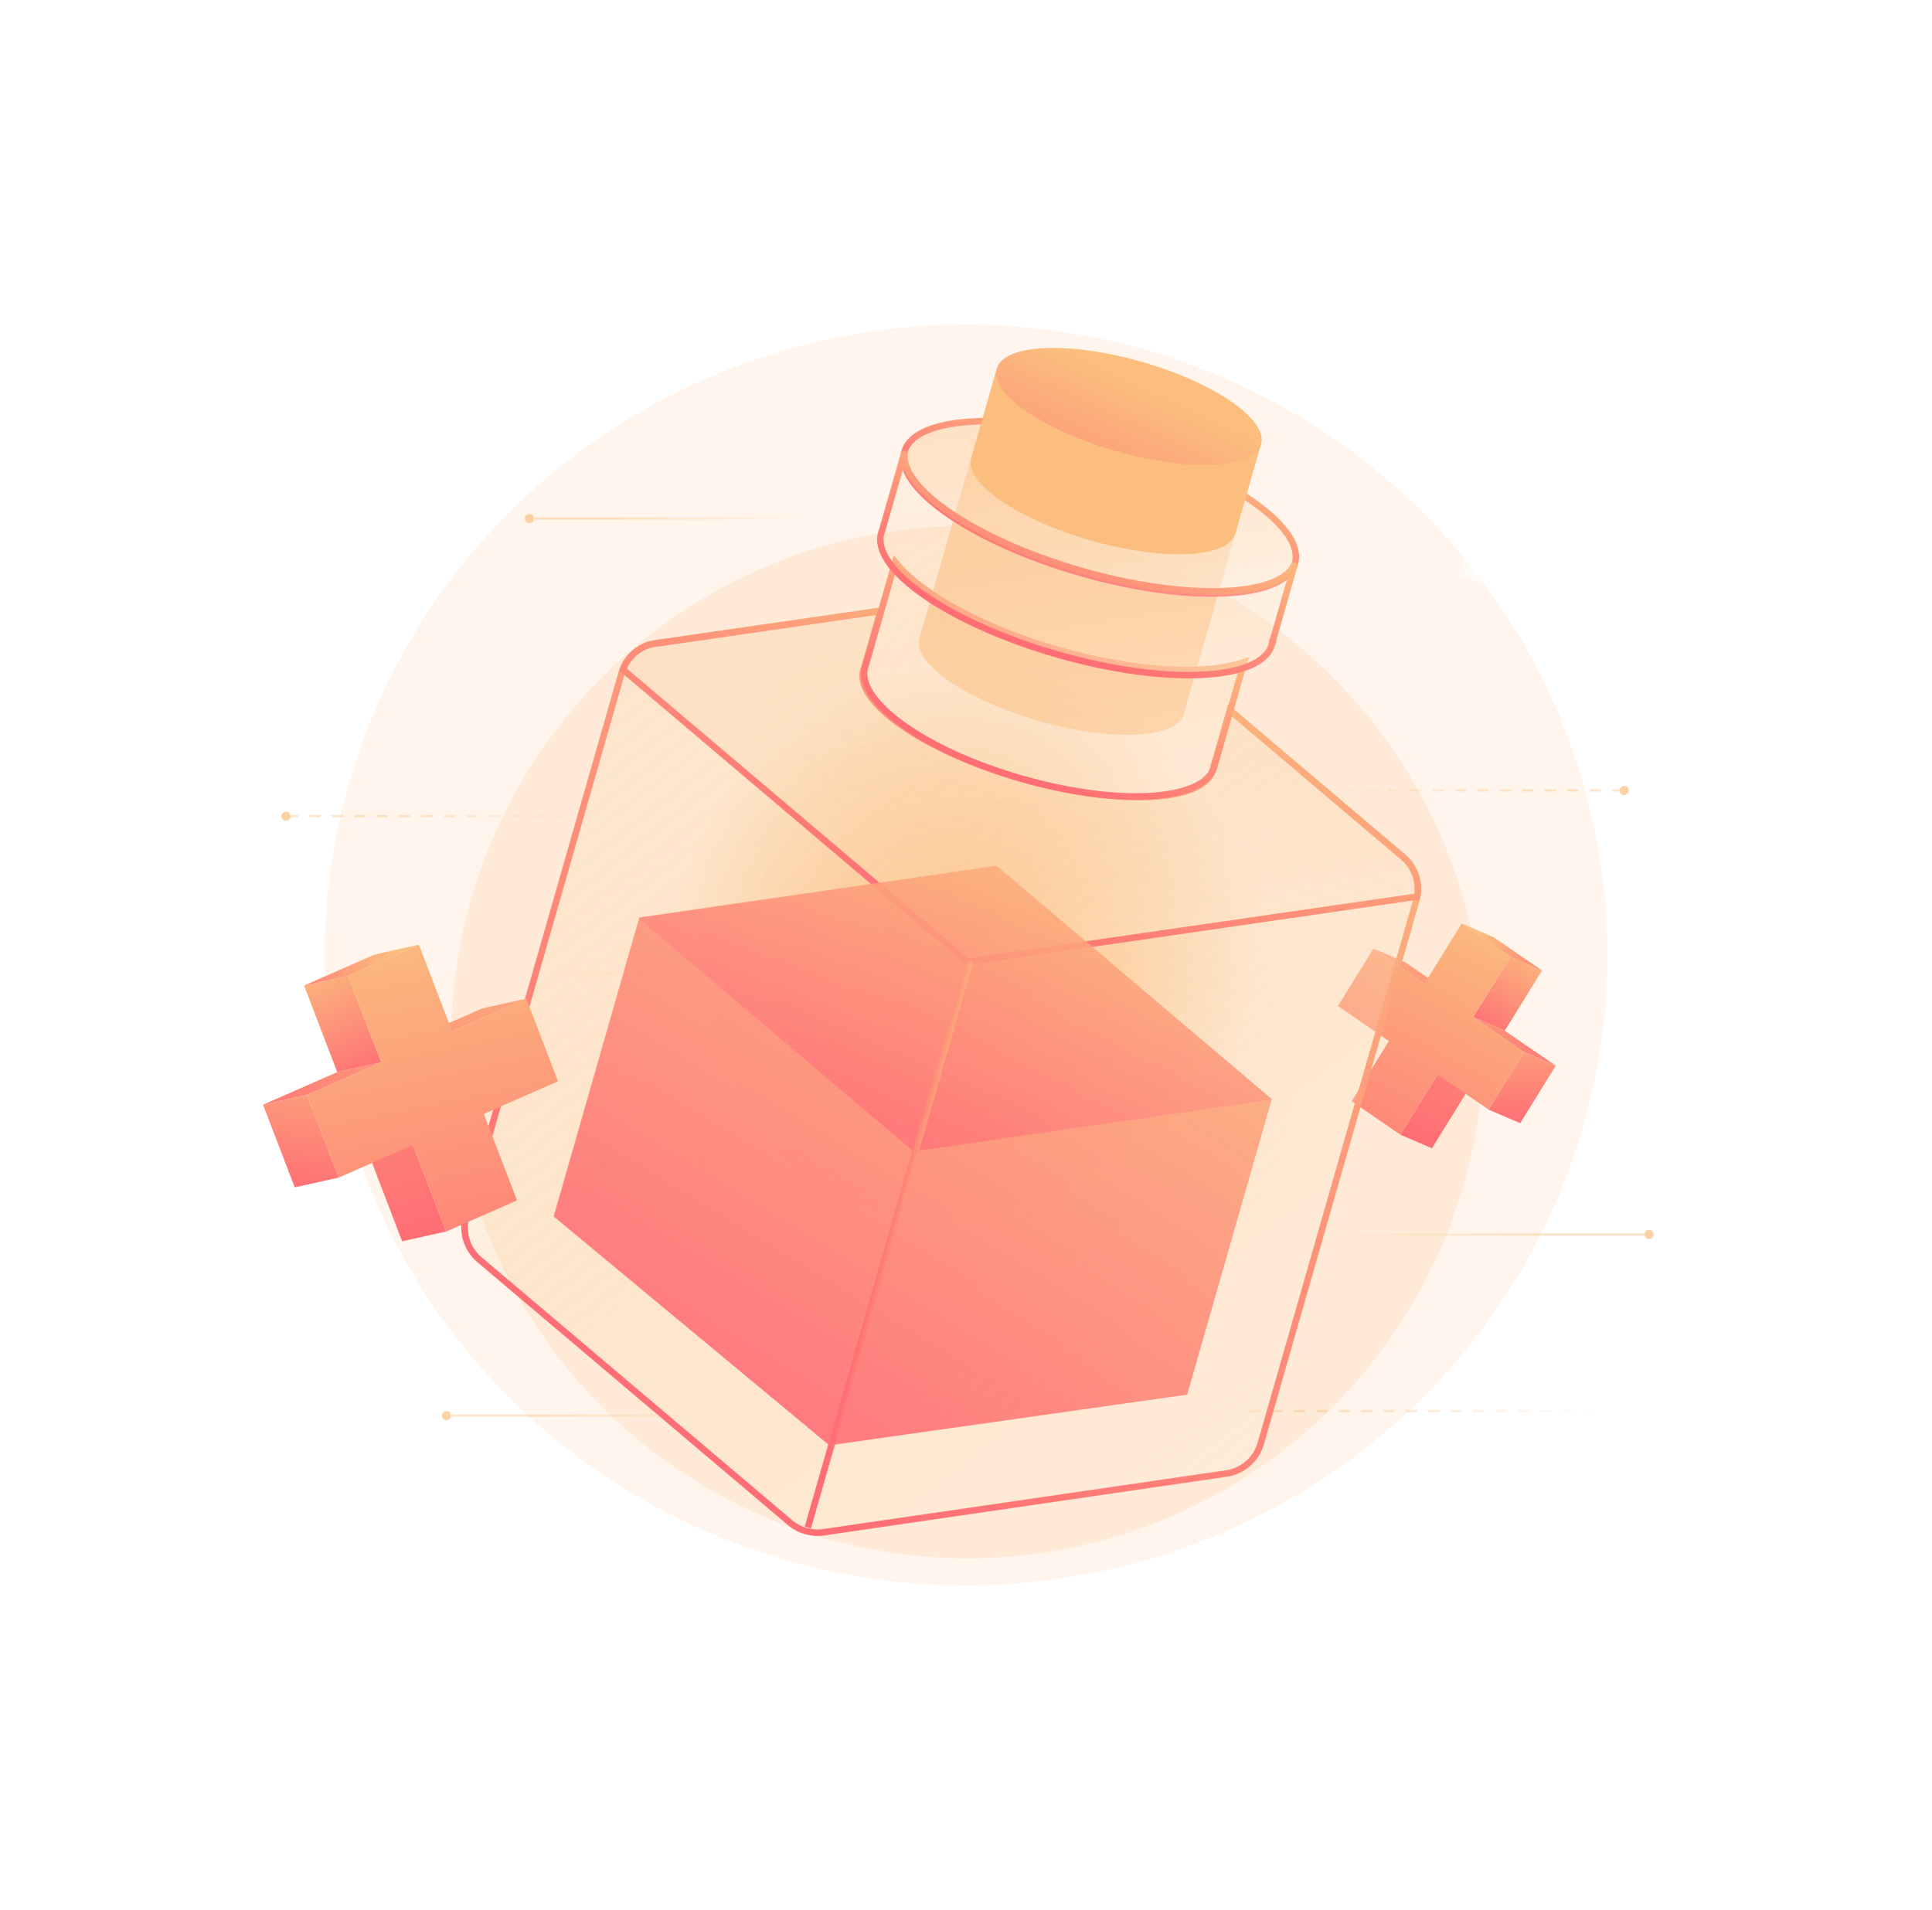 <svg width="357" height="353" viewBox="0 0 357 353" fill="none" xmlns="http://www.w3.org/2000/svg">
<g filter="url(#filter0_f_1806_5781)">
<ellipse cx="178.5" cy="176.5" rx="118.5" ry="116.5" fill="url(#paint0_radial_1806_5781)"/>
</g>
<g opacity="0.4" filter="url(#filter1_f_1806_5781)">
<circle cx="178.753" cy="192.585" r="95.415" fill="url(#paint1_radial_1806_5781)"/>
</g>
<path opacity="0.4" d="M146.382 95.837L98.782 95.837" stroke="url(#paint2_linear_1806_5781)" stroke-width="0.418"/>
<g opacity="0.7" filter="url(#filter2_d_1806_5781)">
<circle cx="0.837" cy="0.837" r="0.837" transform="matrix(-1 0 0 1 98.674 95)" fill="#FBBE7E"/>
</g>
<path opacity="0.4" d="M244.037 146.089L299.278 146.089" stroke="url(#paint3_linear_1806_5781)" stroke-width="0.418" stroke-dasharray="2.07 2.07"/>
<g opacity="0.7" filter="url(#filter3_d_1806_5781)">
<circle cx="300.115" cy="146.09" r="0.837" fill="#FBBE7E"/>
</g>
<path opacity="0.4" d="M248.641 228.157L303.881 228.157" stroke="url(#paint4_linear_1806_5781)" stroke-width="0.418"/>
<g opacity="0.7" filter="url(#filter4_d_1806_5781)">
<circle cx="304.718" cy="228.157" r="0.837" fill="#FBBE7E"/>
</g>
<path opacity="0.4" d="M108.914 150.837L53.673 150.837" stroke="url(#paint5_linear_1806_5781)" stroke-width="0.418" stroke-dasharray="2.07 2.07"/>
<g opacity="0.7" filter="url(#filter5_d_1806_5781)">
<circle cx="0.837" cy="0.837" r="0.837" transform="matrix(-1 0 0 1 53.674 150)" fill="#FBBE7E"/>
</g>
<path opacity="0.4" d="M131.046 261.636L83.446 261.636" stroke="url(#paint6_linear_1806_5781)" stroke-width="0.418"/>
<g opacity="0.7" filter="url(#filter6_d_1806_5781)">
<circle cx="0.837" cy="0.837" r="0.837" transform="matrix(-1 0 0 1 83.338 260.799)" fill="#FBBE7E"/>
</g>
<path opacity="0.4" d="M294.985 260.799L228.972 260.799" stroke="url(#paint7_linear_1806_5781)" stroke-width="0.418" stroke-dasharray="2.07 2.07"/>
<g opacity="0.4">
<path opacity="0.4" d="M147.678 180.031L100.078 180.031" stroke="url(#paint8_linear_1806_5781)" stroke-width="0.418"/>
</g>
<path opacity="0.4" d="M159.922 214.765L112.322 214.765" stroke="url(#paint9_linear_1806_5781)" stroke-width="0.418" stroke-dasharray="2.07 2.07"/>
<g opacity="0.7" filter="url(#filter7_d_1806_5781)">
<circle cx="0.837" cy="0.837" r="0.837" transform="matrix(-1 0 0 1 112.214 213.928)" fill="#FBBE7E"/>
</g>
<path d="M253.797 175.316L259.634 177.83L269.059 184.305L263.222 181.791L253.797 175.316Z" fill="url(#paint10_linear_1806_5781)"/>
<path d="M265.643 198.591L271.479 201.104L264.597 212.224L258.76 209.71L265.643 198.591Z" fill="url(#paint11_linear_1806_5781)"/>
<path d="M279.103 176.858L284.94 179.372L278.051 190.49L272.214 187.976L279.103 176.858Z" fill="url(#paint12_linear_1806_5781)"/>
<path d="M270.104 170.672L275.94 173.185L284.94 179.372L279.103 176.858L270.104 170.672Z" fill="url(#paint13_linear_1806_5781)"/>
<path d="M279.103 176.858L272.215 187.976L281.639 194.451L275.06 205.07L265.643 198.59L258.76 209.709L249.76 203.529L256.642 192.409L247.223 185.935L253.796 175.315L263.221 181.79L270.104 170.671L279.103 176.858Z" fill="url(#paint14_linear_1806_5781)"/>
<path d="M272.215 187.975L278.052 190.489L287.477 196.964L281.64 194.45L272.215 187.975Z" fill="url(#paint15_linear_1806_5781)"/>
<path d="M281.639 194.451L287.476 196.965L280.897 207.584L275.06 205.07L281.639 194.451Z" fill="url(#paint16_linear_1806_5781)"/>
<g filter="url(#filter8_b_1806_5781)">
<path d="M162.706 112.933L159.705 123.414C159.656 123.546 159.597 123.675 159.558 123.809C157.843 129.8 170.895 138.799 188.713 143.901C206.531 149.003 222.369 148.276 224.084 142.285L224.09 142.264C224.09 142.264 224.127 142.174 224.139 142.133C224.16 142.06 224.146 141.989 224.154 141.924L224.175 141.93L227.235 131.242C237.915 140.278 248.581 149.322 259.257 158.368C259.402 158.488 259.544 158.618 259.675 158.746L259.718 158.792C261.527 160.608 262.332 163.19 261.871 165.7C261.834 165.947 261.773 166.198 261.702 166.446L232.975 266.774C232.131 269.723 229.641 271.887 226.615 272.331L152.166 283.19C149.959 283.51 147.714 282.867 146.01 281.427L88.592 232.81C86.258 230.832 85.292 227.678 86.136 224.729L114.861 124.412C114.929 124.174 115.004 123.949 115.1 123.73C115.965 121.493 117.817 119.795 120.108 119.107L120.118 119.11C120.474 119 120.845 118.915 121.231 118.858C135.059 116.861 148.886 114.864 162.724 112.871" fill="url(#paint17_linear_1806_5781)"/>
<path d="M162.706 112.933L159.705 123.414C159.656 123.546 159.597 123.675 159.558 123.809C157.843 129.8 170.895 138.799 188.713 143.901C206.531 149.003 222.369 148.276 224.084 142.285L224.09 142.264C224.09 142.264 224.127 142.174 224.139 142.133C224.16 142.06 224.146 141.989 224.154 141.924L224.175 141.93L227.235 131.242C237.915 140.278 248.581 149.322 259.257 158.368C259.402 158.488 259.544 158.618 259.675 158.746L259.718 158.792C261.527 160.608 262.332 163.19 261.871 165.7C261.834 165.947 261.773 166.198 261.702 166.446L232.975 266.774C232.131 269.723 229.641 271.887 226.615 272.331L152.166 283.19C149.959 283.51 147.714 282.867 146.01 281.427L88.592 232.81C86.258 230.832 85.292 227.678 86.136 224.729L114.861 124.412C114.929 124.174 115.004 123.949 115.1 123.73C115.965 121.493 117.817 119.795 120.108 119.107L120.118 119.11C120.474 119 120.845 118.915 121.231 118.858C135.059 116.861 148.886 114.864 162.724 112.871" stroke="url(#paint18_linear_1806_5781)" stroke-width="1.2" stroke-miterlimit="10"/>
</g>
<g filter="url(#filter9_b_1806_5781)">
<path d="M261.872 165.701L178.814 177.734L115.101 123.732C115.966 121.494 117.818 119.796 120.108 119.108L120.119 119.111L162.707 112.934L159.706 123.416C159.657 123.547 159.597 123.676 159.559 123.81C157.843 129.801 170.896 138.801 188.714 143.903C206.532 149.005 222.369 148.277 224.085 142.286L224.091 142.266C224.091 142.266 224.128 142.175 224.14 142.134C224.16 142.062 224.147 141.991 224.154 141.926L224.175 141.932L227.236 131.243L259.676 158.747L259.719 158.793C261.527 160.609 262.333 163.191 261.872 165.701Z" fill="url(#paint19_linear_1806_5781)"/>
<path d="M261.872 165.701L178.814 177.734L115.101 123.732C115.966 121.494 117.818 119.796 120.108 119.108L120.119 119.111L162.707 112.934L159.706 123.416C159.657 123.547 159.597 123.676 159.559 123.81C157.843 129.801 170.896 138.801 188.714 143.903C206.532 149.005 222.369 148.277 224.085 142.286L224.091 142.266C224.091 142.266 224.128 142.175 224.14 142.134C224.16 142.062 224.147 141.991 224.154 141.926L224.175 141.932L227.236 131.243L259.676 158.747L259.719 158.793C261.527 160.609 262.333 163.191 261.872 165.701Z" stroke="url(#paint20_linear_1806_5781)" stroke-width="1.2" stroke-miterlimit="10"/>
</g>
<g opacity="0.89" filter="url(#filter10_f_1806_5781)">
<path d="M184.058 160.003C162.089 163.183 140.105 166.372 118.136 169.552L102.311 224.817L153.241 267.121L219.369 257.753L234.995 203.181C217.947 189.018 201.107 174.165 184.055 160.013L184.058 160.003Z" fill="url(#paint21_linear_1806_5781)"/>
<path d="M168.815 212.806L117.988 169.715L184.249 160.116L235.079 203.197L168.815 212.806Z" fill="url(#paint22_linear_1806_5781)"/>
</g>
<g opacity="0.6">
<path d="M228.533 97.728L218.728 131.97C217.42 136.538 205.428 137.102 191.951 133.243C178.475 129.384 168.599 122.558 169.904 118.001L179.751 83.61C178.446 88.167 188.311 94.99 201.799 98.852C215.286 102.714 227.034 102.16 228.533 97.728Z" fill="#FBBE7E"/>
<path d="M200.332 104.012C213.82 107.874 225.811 107.31 227.116 102.753C228.421 98.195 218.546 91.37 205.058 87.508C191.57 83.646 179.579 84.21 178.274 88.767C176.969 93.325 186.845 100.15 200.332 104.012Z" fill="#FBBE7E"/>
</g>
<g filter="url(#filter11_b_1806_5781)">
<path d="M199.745 105.907C219.666 111.611 237.372 110.801 239.291 104.098C241.21 97.394 226.617 87.336 206.696 81.632C186.774 75.928 169.069 76.738 167.15 83.441C165.23 90.144 179.824 100.203 199.745 105.907Z" fill="url(#paint23_linear_1806_5781)"/>
<path d="M199.745 105.907C219.666 111.611 237.372 110.801 239.291 104.098C241.21 97.394 226.617 87.336 206.696 81.632C186.774 75.928 169.069 76.738 167.15 83.441C165.23 90.144 179.824 100.203 199.745 105.907Z" stroke="url(#paint24_linear_1806_5781)" stroke-width="1.2" stroke-miterlimit="10"/>
</g>
<g filter="url(#filter12_b_1806_5781)">
<path d="M224.421 141.582C224.421 141.582 224.382 141.677 224.37 141.721L224.363 141.743C222.557 148.051 206.646 149.037 188.828 143.935C171.01 138.833 158.031 129.575 159.838 123.267C159.878 123.125 159.939 122.989 159.99 122.851L165.416 103.902C170.16 109.776 181.55 116.138 195.632 120.17C209.715 124.203 222.766 124.839 229.9 122.367L224.459 141.369L224.438 141.363C224.43 141.432 224.442 141.506 224.421 141.582Z" fill="url(#paint25_linear_1806_5781)"/>
<path d="M224.421 141.582C224.421 141.582 224.382 141.677 224.37 141.721L224.363 141.743C222.557 148.051 206.646 149.037 188.828 143.935C171.01 138.833 158.031 129.575 159.838 123.267C159.878 123.125 159.939 122.989 159.99 122.851L165.416 103.902C170.16 109.776 181.55 116.138 195.632 120.17C209.715 124.203 222.766 124.839 229.9 122.367L224.459 141.369L224.438 141.363C224.43 141.432 224.442 141.506 224.421 141.582Z" stroke="url(#paint26_linear_1806_5781)" stroke-width="1.2" stroke-miterlimit="10"/>
</g>
<g filter="url(#filter13_b_1806_5781)">
<path d="M235.058 118.995C235.058 118.995 235.018 119.095 235.003 119.147L234.997 119.168C233.081 125.862 215.37 126.68 195.441 120.974C175.512 115.267 160.918 105.2 162.835 98.505C162.88 98.35 162.942 98.211 162.997 98.059L167.174 83.469C165.966 90.154 180.366 99.92 199.86 105.502C219.354 111.083 236.929 110.428 239.314 104.013L235.089 118.768L235.069 118.763C235.058 118.838 235.072 118.909 235.048 118.992L235.058 118.995Z" fill="url(#paint27_linear_1806_5781)"/>
<path d="M235.058 118.995C235.058 118.995 235.018 119.095 235.003 119.147L234.997 119.168C233.081 125.862 215.37 126.68 195.441 120.974C175.512 115.267 160.918 105.2 162.835 98.505C162.88 98.35 162.942 98.211 162.997 98.059L167.174 83.469C165.966 90.154 180.366 99.92 199.86 105.502C219.354 111.083 236.929 110.428 239.314 104.013L235.089 118.768L235.069 118.763C235.058 118.838 235.072 118.909 235.048 118.992L235.058 118.995Z" stroke="url(#paint28_linear_1806_5781)" stroke-width="1.2" stroke-miterlimit="10"/>
</g>
<path d="M179.255 177.605L149.272 282.318" stroke="url(#paint29_linear_1806_5781)" stroke-width="1.2"/>
<path d="M233.063 81.905L228.28 98.609C226.972 103.177 214.98 103.741 201.503 99.882C188.027 96.023 178.151 89.198 179.456 84.641L184.281 67.788C182.976 72.345 192.842 79.167 206.329 83.029C219.816 86.891 231.564 86.338 233.063 81.905Z" fill="#FBBE7E"/>
<path d="M206.241 83.377C219.728 87.239 231.72 86.675 233.025 82.118C234.33 77.56 224.454 70.735 210.966 66.873C197.479 63.011 185.487 63.575 184.182 68.132C182.877 72.69 192.753 79.515 206.241 83.377Z" fill="url(#paint30_linear_1806_5781)"/>
<g filter="url(#filter14_b_1806_5781)">
<path d="M268.31 79.608L274.119 80.898L283.922 85.202L278.113 83.913L268.31 79.608Z" fill="url(#paint31_linear_1806_5781)"/>
<path d="M283.284 98.94L289.093 100.23L284.71 111.663L278.901 110.373L283.284 98.94Z" fill="url(#paint32_linear_1806_5781)"/>
<path d="M291.857 76.594L297.666 77.883L293.278 89.317L287.469 88.027L291.857 76.594Z" fill="url(#paint33_linear_1806_5781)"/>
<path d="M282.495 72.479L288.304 73.769L297.666 77.882L291.857 76.593L282.495 72.479Z" fill="url(#paint34_linear_1806_5781)"/>
<g filter="url(#filter15_b_1806_5781)">
<path d="M291.857 76.593L287.469 88.026L297.272 92.33L293.081 103.25L283.284 98.939L278.902 110.373L269.54 106.265L273.922 94.832L264.125 90.527L268.31 79.608L278.113 83.912L282.496 72.479L291.857 76.593Z" fill="url(#paint35_linear_1806_5781)"/>
</g>
<path d="M287.469 88.025L293.278 89.315L303.081 93.62L297.272 92.33L287.469 88.025Z" fill="url(#paint36_linear_1806_5781)"/>
<path d="M297.272 92.331L303.081 93.621L298.89 104.54L293.081 103.251L297.272 92.331Z" fill="url(#paint37_linear_1806_5781)"/>
</g>
<path d="M97.252 184.564L89.124 186.368L75.409 192.391L83.536 190.586L97.252 184.564Z" fill="url(#paint38_linear_1806_5781)"/>
<path d="M76.302 211.612L68.175 213.416L74.306 229.412L82.434 227.608L76.302 211.612Z" fill="url(#paint39_linear_1806_5781)"/>
<path d="M64.307 180.346L56.179 182.15L62.319 198.147L70.446 196.342L64.307 180.346Z" fill="url(#paint40_linear_1806_5781)"/>
<path d="M77.405 174.59L69.278 176.395L56.18 182.15L64.308 180.346L77.405 174.59Z" fill="url(#paint41_linear_1806_5781)"/>
<path d="M64.307 180.346L70.447 196.342L56.731 202.365L62.595 217.642L76.302 211.611L82.433 227.608L95.531 221.861L89.4 205.865L103.107 199.842L97.252 184.564L83.536 190.587L77.405 174.59L64.307 180.346Z" fill="url(#paint42_linear_1806_5781)"/>
<path d="M70.446 196.34L62.319 198.145L48.603 204.167L56.73 202.363L70.446 196.34Z" fill="url(#paint43_linear_1806_5781)"/>
<path d="M56.731 202.364L48.603 204.169L54.467 219.446L62.595 217.642L56.731 202.364Z" fill="url(#paint44_linear_1806_5781)"/>
<defs>
<filter id="filter0_f_1806_5781" x="0" y="0" width="357" height="353" filterUnits="userSpaceOnUse" color-interpolation-filters="sRGB">
<feFlood flood-opacity="0" result="BackgroundImageFix"/>
<feBlend mode="normal" in="SourceGraphic" in2="BackgroundImageFix" result="shape"/>
<feGaussianBlur stdDeviation="30" result="effect1_foregroundBlur_1806_5781"/>
</filter>
<filter id="filter1_f_1806_5781" x="46.919" y="60.751" width="263.669" height="263.669" filterUnits="userSpaceOnUse" color-interpolation-filters="sRGB">
<feFlood flood-opacity="0" result="BackgroundImageFix"/>
<feBlend mode="normal" in="SourceGraphic" in2="BackgroundImageFix" result="shape"/>
<feGaussianBlur stdDeviation="18.21" result="effect1_foregroundBlur_1806_5781"/>
</filter>
<filter id="filter2_d_1806_5781" x="94.991" y="92.991" width="5.691" height="5.691" filterUnits="userSpaceOnUse" color-interpolation-filters="sRGB">
<feFlood flood-opacity="0" result="BackgroundImageFix"/>
<feColorMatrix in="SourceAlpha" type="matrix" values="0 0 0 0 0 0 0 0 0 0 0 0 0 0 0 0 0 0 127 0" result="hardAlpha"/>
<feOffset/>
<feGaussianBlur stdDeviation="1.004"/>
<feComposite in2="hardAlpha" operator="out"/>
<feColorMatrix type="matrix" values="0 0 0 0 0.984 0 0 0 0 0.745 0 0 0 0 0.494 0 0 0 1 0"/>
<feBlend mode="normal" in2="BackgroundImageFix" result="effect1_dropShadow_1806_5781"/>
<feBlend mode="normal" in="SourceGraphic" in2="effect1_dropShadow_1806_5781" result="shape"/>
</filter>
<filter id="filter3_d_1806_5781" x="297.27" y="143.244" width="5.691" height="5.691" filterUnits="userSpaceOnUse" color-interpolation-filters="sRGB">
<feFlood flood-opacity="0" result="BackgroundImageFix"/>
<feColorMatrix in="SourceAlpha" type="matrix" values="0 0 0 0 0 0 0 0 0 0 0 0 0 0 0 0 0 0 127 0" result="hardAlpha"/>
<feOffset/>
<feGaussianBlur stdDeviation="1.004"/>
<feComposite in2="hardAlpha" operator="out"/>
<feColorMatrix type="matrix" values="0 0 0 0 0.984 0 0 0 0 0.745 0 0 0 0 0.494 0 0 0 1 0"/>
<feBlend mode="normal" in2="BackgroundImageFix" result="effect1_dropShadow_1806_5781"/>
<feBlend mode="normal" in="SourceGraphic" in2="effect1_dropShadow_1806_5781" result="shape"/>
</filter>
<filter id="filter4_d_1806_5781" x="301.872" y="225.311" width="5.691" height="5.691" filterUnits="userSpaceOnUse" color-interpolation-filters="sRGB">
<feFlood flood-opacity="0" result="BackgroundImageFix"/>
<feColorMatrix in="SourceAlpha" type="matrix" values="0 0 0 0 0 0 0 0 0 0 0 0 0 0 0 0 0 0 127 0" result="hardAlpha"/>
<feOffset/>
<feGaussianBlur stdDeviation="1.004"/>
<feComposite in2="hardAlpha" operator="out"/>
<feColorMatrix type="matrix" values="0 0 0 0 0.984 0 0 0 0 0.745 0 0 0 0 0.494 0 0 0 1 0"/>
<feBlend mode="normal" in2="BackgroundImageFix" result="effect1_dropShadow_1806_5781"/>
<feBlend mode="normal" in="SourceGraphic" in2="effect1_dropShadow_1806_5781" result="shape"/>
</filter>
<filter id="filter5_d_1806_5781" x="49.991" y="147.991" width="5.691" height="5.691" filterUnits="userSpaceOnUse" color-interpolation-filters="sRGB">
<feFlood flood-opacity="0" result="BackgroundImageFix"/>
<feColorMatrix in="SourceAlpha" type="matrix" values="0 0 0 0 0 0 0 0 0 0 0 0 0 0 0 0 0 0 127 0" result="hardAlpha"/>
<feOffset/>
<feGaussianBlur stdDeviation="1.004"/>
<feComposite in2="hardAlpha" operator="out"/>
<feColorMatrix type="matrix" values="0 0 0 0 0.984 0 0 0 0 0.745 0 0 0 0 0.494 0 0 0 1 0"/>
<feBlend mode="normal" in2="BackgroundImageFix" result="effect1_dropShadow_1806_5781"/>
<feBlend mode="normal" in="SourceGraphic" in2="effect1_dropShadow_1806_5781" result="shape"/>
</filter>
<filter id="filter6_d_1806_5781" x="79.655" y="258.79" width="5.691" height="5.691" filterUnits="userSpaceOnUse" color-interpolation-filters="sRGB">
<feFlood flood-opacity="0" result="BackgroundImageFix"/>
<feColorMatrix in="SourceAlpha" type="matrix" values="0 0 0 0 0 0 0 0 0 0 0 0 0 0 0 0 0 0 127 0" result="hardAlpha"/>
<feOffset/>
<feGaussianBlur stdDeviation="1.004"/>
<feComposite in2="hardAlpha" operator="out"/>
<feColorMatrix type="matrix" values="0 0 0 0 0.984 0 0 0 0 0.745 0 0 0 0 0.494 0 0 0 1 0"/>
<feBlend mode="normal" in2="BackgroundImageFix" result="effect1_dropShadow_1806_5781"/>
<feBlend mode="normal" in="SourceGraphic" in2="effect1_dropShadow_1806_5781" result="shape"/>
</filter>
<filter id="filter7_d_1806_5781" x="108.531" y="211.92" width="5.691" height="5.691" filterUnits="userSpaceOnUse" color-interpolation-filters="sRGB">
<feFlood flood-opacity="0" result="BackgroundImageFix"/>
<feColorMatrix in="SourceAlpha" type="matrix" values="0 0 0 0 0 0 0 0 0 0 0 0 0 0 0 0 0 0 127 0" result="hardAlpha"/>
<feOffset/>
<feGaussianBlur stdDeviation="1.004"/>
<feComposite in2="hardAlpha" operator="out"/>
<feColorMatrix type="matrix" values="0 0 0 0 0.984 0 0 0 0 0.745 0 0 0 0 0.494 0 0 0 1 0"/>
<feBlend mode="normal" in2="BackgroundImageFix" result="effect1_dropShadow_1806_5781"/>
<feBlend mode="normal" in="SourceGraphic" in2="effect1_dropShadow_1806_5781" result="shape"/>
</filter>
<filter id="filter8_b_1806_5781" x="79.458" y="106.5" width="188.917" height="183.148" filterUnits="userSpaceOnUse" color-interpolation-filters="sRGB">
<feFlood flood-opacity="0" result="BackgroundImageFix"/>
<feGaussianBlur in="BackgroundImageFix" stdDeviation="2.889"/>
<feComposite in2="SourceAlpha" operator="in" result="effect1_backgroundBlur_1806_5781"/>
<feBlend mode="normal" in="SourceGraphic" in2="effect1_backgroundBlur_1806_5781" result="shape"/>
</filter>
<filter id="filter9_b_1806_5781" x="108.611" y="106.43" width="159.766" height="77.714" filterUnits="userSpaceOnUse" color-interpolation-filters="sRGB">
<feFlood flood-opacity="0" result="BackgroundImageFix"/>
<feGaussianBlur in="BackgroundImageFix" stdDeviation="2.889"/>
<feComposite in2="SourceAlpha" operator="in" result="effect1_backgroundBlur_1806_5781"/>
<feBlend mode="normal" in="SourceGraphic" in2="effect1_backgroundBlur_1806_5781" result="shape"/>
</filter>
<filter id="filter10_f_1806_5781" x="100.559" y="158.25" width="136.273" height="110.624" filterUnits="userSpaceOnUse" color-interpolation-filters="sRGB">
<feFlood flood-opacity="0" result="BackgroundImageFix"/>
<feBlend mode="normal" in="SourceGraphic" in2="BackgroundImageFix" result="shape"/>
<feGaussianBlur stdDeviation="0.876" result="effect1_foregroundBlur_1806_5781"/>
</filter>
<filter id="filter11_b_1806_5781" x="163.411" y="74.263" width="79.62" height="39.013" filterUnits="userSpaceOnUse" color-interpolation-filters="sRGB">
<feFlood flood-opacity="0" result="BackgroundImageFix"/>
<feGaussianBlur in="BackgroundImageFix" stdDeviation="1.484"/>
<feComposite in2="SourceAlpha" operator="in" result="effect1_backgroundBlur_1806_5781"/>
<feBlend mode="normal" in="SourceGraphic" in2="effect1_backgroundBlur_1806_5781" result="shape"/>
</filter>
<filter id="filter12_b_1806_5781" x="156.1" y="99.658" width="77.663" height="51.111" filterUnits="userSpaceOnUse" color-interpolation-filters="sRGB">
<feFlood flood-opacity="0" result="BackgroundImageFix"/>
<feGaussianBlur in="BackgroundImageFix" stdDeviation="1.484"/>
<feComposite in2="SourceAlpha" operator="in" result="effect1_backgroundBlur_1806_5781"/>
<feBlend mode="normal" in="SourceGraphic" in2="effect1_backgroundBlur_1806_5781" result="shape"/>
</filter>
<filter id="filter13_b_1806_5781" x="159.096" y="80.335" width="83.764" height="48.007" filterUnits="userSpaceOnUse" color-interpolation-filters="sRGB">
<feFlood flood-opacity="0" result="BackgroundImageFix"/>
<feGaussianBlur in="BackgroundImageFix" stdDeviation="1.484"/>
<feComposite in2="SourceAlpha" operator="in" result="effect1_backgroundBlur_1806_5781"/>
<feBlend mode="normal" in="SourceGraphic" in2="effect1_backgroundBlur_1806_5781" result="shape"/>
</filter>
<filter id="filter14_b_1806_5781" x="257.128" y="65.482" width="52.951" height="53.179" filterUnits="userSpaceOnUse" color-interpolation-filters="sRGB">
<feFlood flood-opacity="0" result="BackgroundImageFix"/>
<feGaussianBlur in="BackgroundImageFix" stdDeviation="3.499"/>
<feComposite in2="SourceAlpha" operator="in" result="effect1_backgroundBlur_1806_5781"/>
<feBlend mode="normal" in="SourceGraphic" in2="effect1_backgroundBlur_1806_5781" result="shape"/>
</filter>
<filter id="filter15_b_1806_5781" x="257.128" y="65.482" width="47.142" height="51.888" filterUnits="userSpaceOnUse" color-interpolation-filters="sRGB">
<feFlood flood-opacity="0" result="BackgroundImageFix"/>
<feGaussianBlur in="BackgroundImageFix" stdDeviation="3.499"/>
<feComposite in2="SourceAlpha" operator="in" result="effect1_backgroundBlur_1806_5781"/>
<feBlend mode="normal" in="SourceGraphic" in2="effect1_backgroundBlur_1806_5781" result="shape"/>
</filter>
<radialGradient id="paint0_radial_1806_5781" cx="0" cy="0" r="1" gradientUnits="userSpaceOnUse" gradientTransform="translate(178.5 176.5) rotate(90) scale(104.815 106.614)">
<stop offset="0.003" stop-color="#FBBE7E"/>
<stop offset="0.507" stop-color="#FBBE7E" stop-opacity="0.15"/>
</radialGradient>
<radialGradient id="paint1_radial_1806_5781" cx="0" cy="0" r="1" gradientUnits="userSpaceOnUse" gradientTransform="translate(178.753 192.585) rotate(89.975) scale(91.774)">
<stop stop-color="#FBBE7E"/>
<stop offset="0.668" stop-color="#FBBE7E" stop-opacity="0.5"/>
</radialGradient>
<linearGradient id="paint2_linear_1806_5781" x1="150.148" y1="105.337" x2="98.775" y2="105.047" gradientUnits="userSpaceOnUse">
<stop offset="0.015" stop-color="#FBBE7E" stop-opacity="0"/>
<stop offset="0.69" stop-color="#FBBE7E"/>
</linearGradient>
<linearGradient id="paint3_linear_1806_5781" x1="239.666" y1="155.589" x2="299.286" y2="155.199" gradientUnits="userSpaceOnUse">
<stop offset="0.015" stop-color="#FBBE7E" stop-opacity="0"/>
<stop offset="0.69" stop-color="#FBBE7E"/>
</linearGradient>
<linearGradient id="paint4_linear_1806_5781" x1="244.27" y1="237.657" x2="303.889" y2="237.267" gradientUnits="userSpaceOnUse">
<stop offset="0.015" stop-color="#FBBE7E" stop-opacity="0"/>
<stop offset="0.69" stop-color="#FBBE7E"/>
</linearGradient>
<linearGradient id="paint5_linear_1806_5781" x1="113.285" y1="160.337" x2="53.665" y2="159.947" gradientUnits="userSpaceOnUse">
<stop offset="0.015" stop-color="#FBBE7E" stop-opacity="0"/>
<stop offset="0.69" stop-color="#FBBE7E"/>
</linearGradient>
<linearGradient id="paint6_linear_1806_5781" x1="134.812" y1="271.136" x2="83.439" y2="270.846" gradientUnits="userSpaceOnUse">
<stop offset="0.015" stop-color="#FBBE7E" stop-opacity="0"/>
<stop offset="0.69" stop-color="#FBBE7E"/>
</linearGradient>
<linearGradient id="paint7_linear_1806_5781" x1="300.209" y1="270.299" x2="228.963" y2="269.742" gradientUnits="userSpaceOnUse">
<stop offset="0.015" stop-color="#FBBE7E" stop-opacity="0"/>
<stop offset="0.69" stop-color="#FBBE7E"/>
</linearGradient>
<linearGradient id="paint8_linear_1806_5781" x1="151.444" y1="189.531" x2="100.07" y2="189.241" gradientUnits="userSpaceOnUse">
<stop offset="0.015" stop-color="#FBBE7E" stop-opacity="0"/>
<stop offset="0.58" stop-color="#FBBE7E"/>
<stop offset="0.965" stop-color="#FBBE7E" stop-opacity="0"/>
</linearGradient>
<linearGradient id="paint9_linear_1806_5781" x1="163.688" y1="224.265" x2="112.315" y2="223.976" gradientUnits="userSpaceOnUse">
<stop offset="0.015" stop-color="#FBBE7E" stop-opacity="0"/>
<stop offset="0.69" stop-color="#FBBE7E"/>
</linearGradient>
<linearGradient id="paint10_linear_1806_5781" x1="250.955" y1="190.235" x2="257.961" y2="169.274" gradientUnits="userSpaceOnUse">
<stop stop-color="#FF6E75"/>
<stop offset="1" stop-color="#FBBE7E"/>
</linearGradient>
<linearGradient id="paint11_linear_1806_5781" x1="267.384" y1="212.995" x2="296.524" y2="156.967" gradientUnits="userSpaceOnUse">
<stop stop-color="#FF6E75"/>
<stop offset="1" stop-color="#FBBE7E"/>
</linearGradient>
<linearGradient id="paint12_linear_1806_5781" x1="277.019" y1="193.084" x2="288.105" y2="177.919" gradientUnits="userSpaceOnUse">
<stop stop-color="#FF6E75"/>
<stop offset="1" stop-color="#FBBE7E"/>
</linearGradient>
<linearGradient id="paint13_linear_1806_5781" x1="283.73" y1="188.521" x2="270.165" y2="175.594" gradientUnits="userSpaceOnUse">
<stop stop-color="#FF6E75"/>
<stop offset="1" stop-color="#FBBE7E"/>
</linearGradient>
<linearGradient id="paint14_linear_1806_5781" x1="249.696" y1="229.983" x2="281.714" y2="170.633" gradientUnits="userSpaceOnUse">
<stop stop-color="#FF6E75"/>
<stop offset="1" stop-color="#FBBE7E"/>
</linearGradient>
<linearGradient id="paint15_linear_1806_5781" x1="276.661" y1="208.594" x2="260.377" y2="169.942" gradientUnits="userSpaceOnUse">
<stop stop-color="#FF6E75"/>
<stop offset="1" stop-color="#FBBE7E"/>
</linearGradient>
<linearGradient id="paint16_linear_1806_5781" x1="282.909" y1="208.162" x2="284.162" y2="184.198" gradientUnits="userSpaceOnUse">
<stop stop-color="#FF6E75"/>
<stop offset="1" stop-color="#FBBE7E"/>
</linearGradient>
<linearGradient id="paint17_linear_1806_5781" x1="142.343" y1="106.934" x2="296.274" y2="305.705" gradientUnits="userSpaceOnUse">
<stop stop-color="#FBBE7E" stop-opacity="0.1"/>
<stop offset="1" stop-color="white" stop-opacity="0.4"/>
</linearGradient>
<linearGradient id="paint18_linear_1806_5781" x1="165.145" y1="286.977" x2="273.357" y2="128.072" gradientUnits="userSpaceOnUse">
<stop stop-color="#FF6E75"/>
<stop offset="1" stop-color="#FBBE7E"/>
</linearGradient>
<linearGradient id="paint19_linear_1806_5781" x1="142.373" y1="106.944" x2="163.935" y2="238.35" gradientUnits="userSpaceOnUse">
<stop stop-color="#FBBE7E" stop-opacity="0.1"/>
<stop offset="1" stop-color="white" stop-opacity="0.4"/>
</linearGradient>
<linearGradient id="paint20_linear_1806_5781" x1="195.141" y1="182.186" x2="221.831" y2="117.787" gradientUnits="userSpaceOnUse">
<stop stop-color="#FF6E75"/>
<stop offset="1" stop-color="#FBBE7E"/>
</linearGradient>
<linearGradient id="paint21_linear_1806_5781" x1="166.339" y1="270.443" x2="234.062" y2="159.566" gradientUnits="userSpaceOnUse">
<stop stop-color="#FF6E75"/>
<stop offset="1" stop-color="#FBBE7E"/>
</linearGradient>
<linearGradient id="paint22_linear_1806_5781" x1="181.849" y1="216.327" x2="208.305" y2="156.094" gradientUnits="userSpaceOnUse">
<stop stop-color="#FF6E75"/>
<stop offset="1" stop-color="#FBBE7E"/>
</linearGradient>
<linearGradient id="paint23_linear_1806_5781" x1="160.303" y1="68.367" x2="172.576" y2="139.492" gradientUnits="userSpaceOnUse">
<stop stop-color="#FBBE7E" stop-opacity="0.4"/>
<stop offset="1" stop-color="white" stop-opacity="0.71"/>
</linearGradient>
<linearGradient id="paint24_linear_1806_5781" x1="207.668" y1="108.079" x2="218.934" y2="79.866" gradientUnits="userSpaceOnUse">
<stop stop-color="#FF6E75"/>
<stop offset="1" stop-color="#FBBE7E"/>
</linearGradient>
<linearGradient id="paint25_linear_1806_5781" x1="174.515" y1="106.508" x2="192.275" y2="174.157" gradientUnits="userSpaceOnUse">
<stop stop-color="#FBBE7E" stop-opacity="0.1"/>
<stop offset="1" stop-color="white" stop-opacity="0.4"/>
</linearGradient>
<linearGradient id="paint26_linear_1806_5781" x1="195.931" y1="145.845" x2="211.628" y2="110.854" gradientUnits="userSpaceOnUse">
<stop stop-color="#FF6E75"/>
<stop offset="1" stop-color="#FBBE7E"/>
</linearGradient>
<linearGradient id="paint27_linear_1806_5781" x1="177.384" y1="86.28" x2="187.807" y2="150.642" gradientUnits="userSpaceOnUse">
<stop stop-color="#FBBE7E" stop-opacity="0.1"/>
<stop offset="1" stop-color="white" stop-opacity="0.4"/>
</linearGradient>
<linearGradient id="paint28_linear_1806_5781" x1="203.376" y1="123.137" x2="216.413" y2="91.626" gradientUnits="userSpaceOnUse">
<stop stop-color="#FF6E75"/>
<stop offset="1" stop-color="#FBBE7E"/>
</linearGradient>
<linearGradient id="paint29_linear_1806_5781" x1="149.969" y1="282.099" x2="153.857" y2="283.085" gradientUnits="userSpaceOnUse">
<stop stop-color="#FF6E75"/>
<stop offset="1" stop-color="#FBBE7E"/>
</linearGradient>
<linearGradient id="paint30_linear_1806_5781" x1="174.532" y1="101.835" x2="192.728" y2="62.58" gradientUnits="userSpaceOnUse">
<stop stop-color="#FF6E75"/>
<stop offset="1" stop-color="#FBBE7E"/>
</linearGradient>
<linearGradient id="paint31_linear_1806_5781" x1="270.518" y1="79.608" x2="275.281" y2="96.137" gradientUnits="userSpaceOnUse">
<stop stop-color="white" stop-opacity="0.2"/>
<stop offset="1" stop-color="white" stop-opacity="0.4"/>
</linearGradient>
<linearGradient id="paint32_linear_1806_5781" x1="280.343" y1="98.94" x2="300.699" y2="119.218" gradientUnits="userSpaceOnUse">
<stop stop-color="white" stop-opacity="0.2"/>
<stop offset="1" stop-color="white" stop-opacity="0.4"/>
</linearGradient>
<linearGradient id="paint33_linear_1806_5781" x1="288.911" y1="76.594" x2="309.267" y2="96.884" gradientUnits="userSpaceOnUse">
<stop stop-color="white" stop-opacity="0.2"/>
<stop offset="1" stop-color="white" stop-opacity="0.4"/>
</linearGradient>
<linearGradient id="paint34_linear_1806_5781" x1="284.641" y1="72.479" x2="289.218" y2="88.458" gradientUnits="userSpaceOnUse">
<stop stop-color="white" stop-opacity="0.2"/>
<stop offset="1" stop-color="white" stop-opacity="0.4"/>
</linearGradient>
<linearGradient id="paint35_linear_1806_5781" x1="300.743" y1="118.513" x2="255.692" y2="63.96" gradientUnits="userSpaceOnUse">
<stop stop-color="white" stop-opacity="0.71"/>
<stop offset="0.964" stop-color="white" stop-opacity="0.1"/>
</linearGradient>
<linearGradient id="paint36_linear_1806_5781" x1="289.678" y1="88.025" x2="293.373" y2="102.668" gradientUnits="userSpaceOnUse">
<stop stop-color="white" stop-opacity="0.3"/>
<stop offset="1" stop-color="white" stop-opacity="0.4"/>
</linearGradient>
<linearGradient id="paint37_linear_1806_5781" x1="294.496" y1="92.331" x2="314.027" y2="112.226" gradientUnits="userSpaceOnUse">
<stop stop-color="white" stop-opacity="0.2"/>
<stop offset="1" stop-color="white" stop-opacity="0.4"/>
</linearGradient>
<linearGradient id="paint38_linear_1806_5781" x1="97.252" y1="204.46" x2="93.374" y2="175.768" gradientUnits="userSpaceOnUse">
<stop stop-color="#FF6E75"/>
<stop offset="1" stop-color="#FBBE7E"/>
</linearGradient>
<linearGradient id="paint39_linear_1806_5781" x1="70.53" y1="229.721" x2="46.765" y2="150.477" gradientUnits="userSpaceOnUse">
<stop stop-color="#FF6E75"/>
<stop offset="1" stop-color="#FBBE7E"/>
</linearGradient>
<linearGradient id="paint40_linear_1806_5781" x1="63.012" y1="201.738" x2="52.462" y2="179.504" gradientUnits="userSpaceOnUse">
<stop stop-color="#FF6E75"/>
<stop offset="1" stop-color="#FBBE7E"/>
</linearGradient>
<linearGradient id="paint41_linear_1806_5781" x1="55.495" y1="194.22" x2="76.119" y2="180.91" gradientUnits="userSpaceOnUse">
<stop stop-color="#FF6E75"/>
<stop offset="1" stop-color="#FBBE7E"/>
</linearGradient>
<linearGradient id="paint42_linear_1806_5781" x1="79.719" y1="256.451" x2="61.991" y2="169.867" gradientUnits="userSpaceOnUse">
<stop stop-color="#FF6E75"/>
<stop offset="1" stop-color="#FBBE7E"/>
</linearGradient>
<linearGradient id="paint43_linear_1806_5781" x1="59.67" y1="221.785" x2="90.101" y2="176.036" gradientUnits="userSpaceOnUse">
<stop stop-color="#FF6E75"/>
<stop offset="1" stop-color="#FBBE7E"/>
</linearGradient>
<linearGradient id="paint44_linear_1806_5781" x1="51.736" y1="219.697" x2="55.998" y2="188.551" gradientUnits="userSpaceOnUse">
<stop stop-color="#FF6E75"/>
<stop offset="1" stop-color="#FBBE7E"/>
</linearGradient>
</defs>
</svg>
